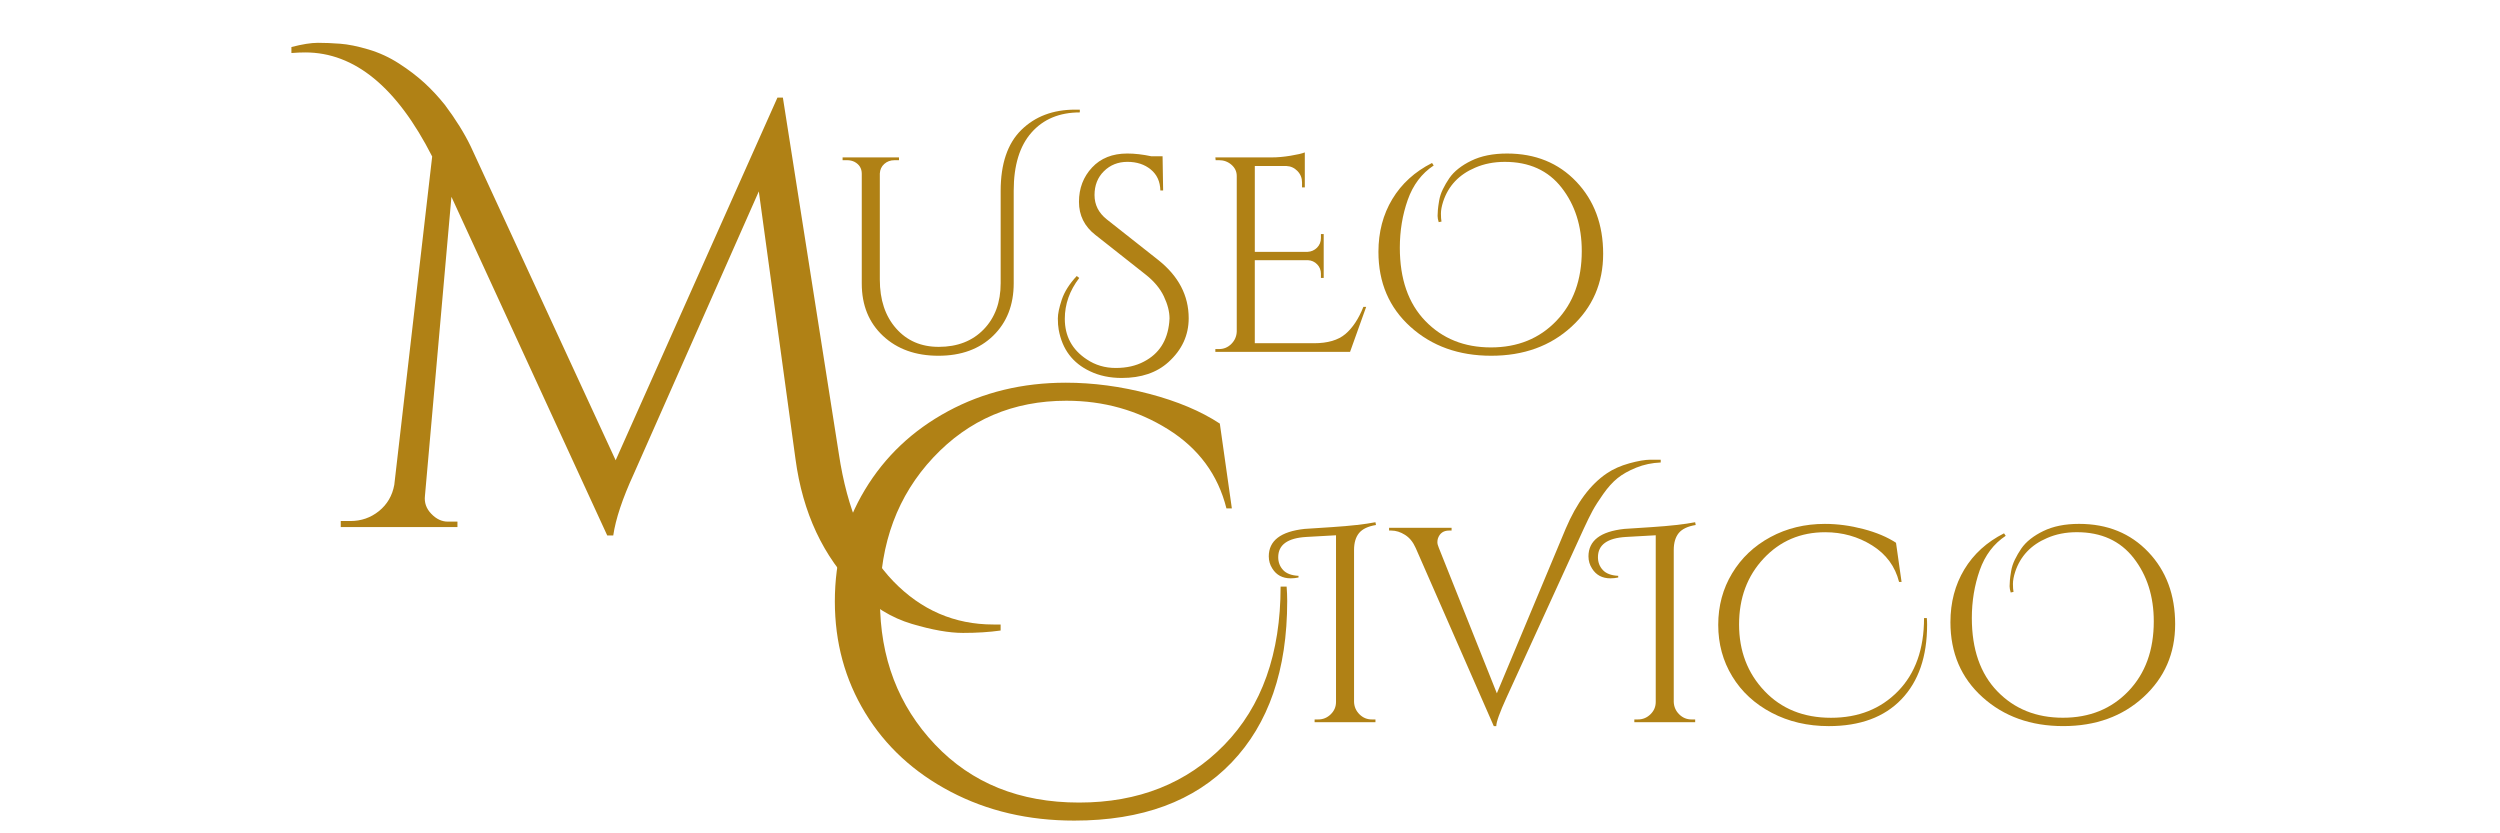 <?xml version="1.0" encoding="utf-8"?>
<!-- Generator: Adobe Illustrator 16.0.0, SVG Export Plug-In . SVG Version: 6.00 Build 0)  -->
<!DOCTYPE svg PUBLIC "-//W3C//DTD SVG 1.1//EN" "http://www.w3.org/Graphics/SVG/1.1/DTD/svg11.dtd">
<svg version="1.1" xmlns="http://www.w3.org/2000/svg" xmlns:xlink="http://www.w3.org/1999/xlink" x="0px" y="0px" width="180px"
	 height="60px" viewBox="0 0 180 60" enable-background="new 0 0 180 60" xml:space="preserve">
<g id="Layer_1" display="none">
	<g display="inline">
		<path fill="#B08115" d="M62.807,30.552c-0.934-0.939-1.402-2.177-1.402-3.713s0.468-2.774,1.402-3.713
			c0.935-0.939,2.172-1.409,3.714-1.409c1.258,0,2.372,0.32,3.339,0.958l0.282,1.988h-0.127c-0.208-0.809-0.625-1.432-1.254-1.868
			c-0.629-0.437-1.376-0.656-2.24-0.656c-1.231,0-2.215,0.428-2.953,1.283c-0.738,0.855-1.106,1.987-1.106,3.396
			s0.364,2.544,1.092,3.402c0.729,0.86,1.69,1.304,2.881,1.332c1.053,0,1.931-0.286,2.636-0.86c0.761-0.619,1.222-1.629,1.381-3.029
			h0.113l-0.169,2.212c-0.854,1.401-2.175,2.1-3.96,2.1C64.952,31.966,63.742,31.49,62.807,30.552z"/>
		<path fill="#B08115" d="M72.415,24.71c0.418-0.174,0.818-0.259,1.204-0.259c0.321,0,0.652,0.118,0.992,0.355
			c0.185,0.128,0.394,0.379,0.625,0.751c0.154,0.257,0.35,0.722,0.586,1.396l1.175,3.333c0.269,0.745,0.544,1.336,0.823,1.776
			c0.28,0.438,0.534,0.77,0.765,0.99c0.232,0.225,0.472,0.378,0.723,0.469c0.25,0.092,0.458,0.135,0.621,0.135
			c0.164,0,0.31-0.011,0.438-0.039l0.01,0.096c-0.308,0.104-0.61,0.153-0.905,0.153c-0.295,0-0.591-0.075-0.887-0.225
			c-0.295-0.152-0.571-0.36-0.828-0.631c-0.552-0.559-1.021-1.408-1.406-2.552l-0.375-1.099h-2.639l-0.663,1.715
			c-0.033,0.077-0.048,0.155-0.048,0.23c0,0.076,0.034,0.16,0.1,0.247c0.068,0.087,0.173,0.129,0.313,0.129h0.078v0.098h-1.935
			v-0.098h0.086c0.153,0,0.304-0.045,0.452-0.14c0.149-0.093,0.27-0.233,0.366-0.418l2.388-5.72
			c-0.346-0.494-0.777-0.741-1.29-0.741c-0.232,0-0.479,0.048-0.742,0.144L72.415,24.71z M73.445,29.072h2.436l-0.761-2.244
			c-0.147-0.431-0.282-0.767-0.404-1.012L73.445,29.072z"/>
		<path fill="#B08115" d="M87.06,33.415c-0.27,0.068-0.509,0.105-0.717,0.105c-0.209,0-0.394-0.013-0.554-0.038
			c-0.16-0.027-0.332-0.075-0.515-0.15c-0.183-0.073-0.355-0.159-0.516-0.255c-0.159-0.096-0.321-0.215-0.48-0.354
			c-0.296-0.237-0.564-0.496-0.805-0.771s-0.705-0.794-1.392-1.555c-0.687-0.762-1.142-1.268-1.367-1.518
			c-0.225-0.25-0.398-0.381-0.52-0.395v-0.097c0.373,0,0.622-0.009,0.746-0.023c0.125-0.017,0.258-0.046,0.4-0.087
			c0.141-0.041,0.26-0.098,0.356-0.169c0.379-0.244,0.568-0.648,0.568-1.213c0-0.468-0.105-0.845-0.313-1.127
			c-0.208-0.283-0.502-0.426-0.881-0.434h-1.193v5.739c0,0.162,0.06,0.302,0.179,0.424c0.118,0.121,0.264,0.183,0.438,0.183h0.115
			l0.009,0.098h-2.107v-0.098h0.125c0.16,0,0.301-0.059,0.423-0.172c0.122-0.118,0.186-0.259,0.193-0.426V25.74
			c-0.007-0.167-0.07-0.31-0.188-0.428c-0.119-0.119-0.262-0.179-0.428-0.179h-0.125v-0.096h2.599c0.565,0,1.019,0.16,1.362,0.478
			s0.515,0.739,0.515,1.261c0,0.523-0.157,0.974-0.471,1.348c-0.315,0.376-0.701,0.563-1.157,0.563H81.35
			c0.219,0.23,0.465,0.501,0.741,0.81c1.111,1.227,1.824,1.995,2.138,2.311c0.315,0.313,0.593,0.571,0.833,0.774
			c0.241,0.202,0.454,0.353,0.641,0.448c0.378,0.206,0.754,0.309,1.126,0.309c0.076,0,0.153-0.008,0.23-0.021V33.415z"/>
		<path fill="#B08115" d="M91.452,28.397c0,1.104-0.298,1.966-0.892,2.586c-0.594,0.618-1.434,0.929-2.519,0.929
			c-0.732,0-1.391-0.154-1.979-0.462c-0.588-0.31-1.043-0.728-1.367-1.261c-0.325-0.534-0.486-1.13-0.486-1.787
			c0-0.658,0.161-1.253,0.482-1.786c0.32-0.533,0.763-0.951,1.328-1.256c0.565-0.306,1.194-0.458,1.888-0.458
			c0.436,0,0.881,0.06,1.333,0.179c0.453,0.119,0.829,0.277,1.132,0.476l0.192,1.359h-0.087c-0.134-0.541-0.445-0.961-0.933-1.267
			c-0.489-0.305-1.031-0.457-1.628-0.457c-0.854,0-1.565,0.303-2.133,0.91c-0.567,0.606-0.852,1.37-0.852,2.286
			c0,0.918,0.293,1.688,0.881,2.307c0.587,0.618,1.355,0.928,2.306,0.928c0.95,0,1.726-0.307,2.326-0.922
			c0.6-0.617,0.9-1.461,0.9-2.533h0.096C91.448,28.244,91.452,28.32,91.452,28.397z"/>
		<path fill="#B08115" d="M92.385,31.681c0.167,0,0.311-0.06,0.429-0.178c0.119-0.118,0.181-0.261,0.188-0.429v-5.391
			c0-0.155-0.062-0.285-0.184-0.391s-0.266-0.16-0.433-0.16h-0.114l-0.012-0.096h1.955c0.2,0,0.416-0.018,0.65-0.057
			c0.235-0.038,0.399-0.077,0.496-0.115v1.213h-0.097v-0.173c0-0.155-0.053-0.286-0.159-0.395c-0.105-0.109-0.232-0.167-0.381-0.174
			h-1.097v2.976h1.83c0.127-0.007,0.237-0.053,0.327-0.144c0.089-0.091,0.135-0.202,0.135-0.337v-0.136h0.096v1.523h-0.096v-0.145
			c0-0.129-0.044-0.238-0.13-0.329c-0.087-0.089-0.195-0.136-0.323-0.144h-1.839v2.88h2.051c0.475,0,0.838-0.106,1.087-0.317
			c0.252-0.213,0.46-0.527,0.626-0.943h0.097l-0.558,1.56h-4.671v-0.098H92.385z"/>
		<path fill="#B08115" d="M106.559,33.415c-0.271,0.068-0.509,0.105-0.718,0.105s-0.394-0.013-0.554-0.038
			c-0.16-0.027-0.333-0.075-0.515-0.15c-0.184-0.073-0.355-0.159-0.516-0.255c-0.161-0.096-0.322-0.215-0.48-0.354
			c-0.297-0.237-0.564-0.496-0.805-0.771c-0.242-0.275-0.704-0.794-1.392-1.555c-0.688-0.762-1.142-1.268-1.367-1.518
			s-0.398-0.381-0.521-0.395v-0.097c0.374,0,0.622-0.009,0.747-0.023c0.124-0.017,0.258-0.046,0.399-0.087s0.26-0.098,0.356-0.169
			c0.379-0.244,0.567-0.648,0.567-1.213c0-0.468-0.104-0.845-0.313-1.127c-0.208-0.283-0.502-0.426-0.881-0.434h-1.194v5.739
			c0,0.162,0.06,0.302,0.178,0.424c0.119,0.121,0.265,0.183,0.439,0.183h0.115l0.009,0.098h-2.108v-0.098h0.126
			c0.159,0,0.301-0.059,0.423-0.172c0.122-0.118,0.186-0.259,0.193-0.426V25.74c-0.008-0.167-0.069-0.31-0.188-0.428
			c-0.119-0.119-0.262-0.179-0.428-0.179h-0.126v-0.096h2.601c0.563,0,1.018,0.16,1.361,0.478s0.516,0.739,0.516,1.261
			c0,0.523-0.157,0.974-0.472,1.348c-0.314,0.376-0.7,0.563-1.156,0.563h-0.009c0.218,0.23,0.465,0.501,0.741,0.81
			c1.111,1.227,1.823,1.995,2.137,2.311c0.314,0.313,0.593,0.571,0.833,0.774c0.241,0.202,0.455,0.353,0.641,0.448
			c0.379,0.206,0.754,0.309,1.126,0.309c0.078,0,0.154-0.008,0.232-0.021V33.415z"/>
		<path fill="#B08115" d="M104.411,31.681c0.167,0,0.31-0.06,0.429-0.178s0.181-0.261,0.188-0.429v-5.391
			c0-0.155-0.062-0.285-0.184-0.391s-0.266-0.16-0.433-0.16h-0.115l-0.011-0.096h1.955c0.2,0,0.416-0.018,0.65-0.057
			c0.234-0.038,0.4-0.077,0.497-0.115v1.213h-0.097v-0.173c0-0.155-0.054-0.286-0.16-0.395c-0.106-0.109-0.232-0.167-0.381-0.174
			h-1.097v2.976h1.83c0.127-0.007,0.236-0.053,0.325-0.144c0.091-0.091,0.136-0.202,0.136-0.337v-0.136h0.097v1.523h-0.097v-0.145
			c0-0.129-0.042-0.238-0.129-0.329c-0.087-0.089-0.195-0.136-0.323-0.144h-1.839v2.88h2.051c0.475,0,0.837-0.106,1.088-0.317
			c0.251-0.213,0.459-0.527,0.625-0.943h0.099l-0.56,1.56h-4.671v-0.098H104.411z"/>
		<path fill="#B08115" d="M117.541,25.634c-0.172,0.178-0.362,0.31-0.58,0.395c0.922,0.131,1.622,0.456,2.102,0.979
			c0.479,0.521,0.719,1.157,0.719,1.909c0,0.912-0.366,1.647-1.1,2.212c-0.732,0.563-1.694,0.846-2.89,0.846
			c-1.192,0-2.129-0.294-2.803-0.881c-0.677-0.588-1.016-1.416-1.016-2.486c0-0.056,0-0.113,0-0.169l0.154-0.029
			c0.189,1.4,0.772,2.306,1.749,2.72v-8.201c-0.02-0.254-0.115-0.462-0.29-0.626c-0.173-0.165-0.382-0.248-0.626-0.248h-0.169v-0.14
			h2.366c0.884,0,1.591,0.202,2.121,0.605c0.53,0.405,0.798,0.933,0.798,1.586C118.077,24.758,117.897,25.267,117.541,25.634z
			 M114.792,22.365v9.016c0.311,0.05,0.667,0.072,1.072,0.072c0.9,0,1.604-0.243,2.105-0.725c0.503-0.485,0.753-1.112,0.753-1.882
			c0-0.414-0.078-0.779-0.231-1.099c-0.154-0.32-0.351-0.568-0.586-0.747c-0.619-0.479-1.492-0.719-2.62-0.719h-0.014l-0.015-0.127
			h0.015c0.479,0,0.89-0.157,1.232-0.471s0.514-0.801,0.514-1.459c0-1.239-0.68-1.859-2.042-1.859H114.792z"/>
		<path fill="#B08115" d="M122.997,27.28c-0.025-0.083-0.038-0.155-0.038-0.217c0-0.061,0.003-0.129,0.01-0.207
			c0.006-0.078,0.021-0.184,0.043-0.318s0.064-0.268,0.13-0.399c0.063-0.131,0.137-0.258,0.221-0.38
			c0.084-0.122,0.193-0.233,0.322-0.337c0.133-0.102,0.278-0.193,0.439-0.271c0.34-0.167,0.755-0.25,1.242-0.25
			c0.981,0,1.783,0.327,2.402,0.978s0.93,1.484,0.93,2.498c0,1.016-0.367,1.858-1.098,2.528c-0.733,0.672-1.659,1.006-2.784,1.006
			c-1.123,0-2.057-0.334-2.797-1.001c-0.741-0.668-1.112-1.535-1.112-2.601c0-0.686,0.16-1.296,0.481-1.83
			c0.322-0.532,0.78-0.95,1.377-1.251l0.059,0.086c-0.418,0.276-0.719,0.675-0.901,1.194c-0.184,0.52-0.273,1.072-0.273,1.657
			c0,1.084,0.295,1.932,0.885,2.542c0.591,0.608,1.35,0.913,2.272,0.913c0.925,0,1.682-0.307,2.268-0.918
			c0.589-0.614,0.882-1.421,0.882-2.423c0-0.865-0.234-1.597-0.698-2.194c-0.466-0.598-1.121-0.896-1.97-0.896
			c-0.378,0-0.722,0.067-1.03,0.201c-0.557,0.238-0.928,0.629-1.107,1.174c-0.051,0.162-0.077,0.299-0.077,0.414
			c0,0.116,0.009,0.21,0.02,0.28L122.997,27.28z"/>
		<path fill="#B08115" d="M138.114,33.415c-0.271,0.068-0.509,0.105-0.717,0.105c-0.21,0-0.394-0.013-0.556-0.038
			c-0.159-0.027-0.331-0.075-0.515-0.15c-0.183-0.073-0.354-0.159-0.514-0.255c-0.162-0.096-0.322-0.215-0.481-0.354
			c-0.296-0.237-0.565-0.496-0.806-0.771s-0.704-0.794-1.392-1.555c-0.687-0.762-1.141-1.268-1.367-1.518
			c-0.224-0.25-0.397-0.381-0.517-0.395v-0.097c0.371,0,0.618-0.009,0.743-0.023c0.127-0.017,0.26-0.046,0.399-0.087
			c0.143-0.041,0.261-0.098,0.357-0.169c0.379-0.244,0.567-0.648,0.567-1.213c0-0.468-0.104-0.845-0.312-1.127
			c-0.21-0.283-0.503-0.426-0.881-0.434h-1.194v5.739c0,0.162,0.06,0.302,0.178,0.424c0.118,0.121,0.264,0.183,0.438,0.183h0.115
			l0.009,0.098h-2.107v-0.098h0.125c0.16,0,0.302-0.059,0.423-0.172c0.122-0.118,0.186-0.259,0.194-0.426V25.74
			c-0.009-0.167-0.069-0.31-0.189-0.428c-0.118-0.119-0.261-0.179-0.428-0.179h-0.125v-0.096h2.6c0.563,0,1.018,0.16,1.361,0.478
			s0.517,0.739,0.517,1.261c0,0.523-0.158,0.974-0.474,1.348c-0.313,0.376-0.699,0.563-1.155,0.563h-0.009
			c0.219,0.23,0.465,0.501,0.74,0.81c1.112,1.227,1.824,1.995,2.139,2.311c0.314,0.313,0.593,0.571,0.832,0.774
			c0.242,0.202,0.455,0.353,0.643,0.448c0.377,0.206,0.751,0.309,1.126,0.309c0.077,0,0.153-0.008,0.23-0.021V33.415z"/>
		<path fill="#B08115" d="M139.077,27.579c-0.114,0.123-0.247,0.211-0.395,0.269c0.629,0.09,1.106,0.314,1.435,0.669
			c0.327,0.356,0.49,0.791,0.49,1.305c0,0.624-0.25,1.127-0.752,1.513c-0.5,0.385-1.158,0.577-1.972,0.577
			c-0.815,0-1.454-0.2-1.917-0.601c-0.462-0.402-0.692-0.969-0.692-1.7c0-0.038,0-0.077,0-0.115l0.104-0.02
			c0.129,0.956,0.526,1.575,1.194,1.858v-5.604c-0.013-0.174-0.078-0.317-0.197-0.429c-0.117-0.112-0.262-0.169-0.429-0.169h-0.116
			v-0.096h1.619c0.602,0,1.085,0.139,1.447,0.415c0.364,0.277,0.547,0.637,0.547,1.083C139.444,26.981,139.32,27.329,139.077,27.579
			z M137.199,25.344v6.165c0.213,0.031,0.456,0.047,0.732,0.047c0.616,0,1.096-0.166,1.438-0.496
			c0.344-0.331,0.516-0.759,0.516-1.285c0-0.283-0.053-0.532-0.159-0.751c-0.107-0.218-0.239-0.389-0.4-0.51
			c-0.423-0.328-1.021-0.492-1.789-0.492h-0.011l-0.009-0.085h0.009c0.327,0,0.608-0.108,0.843-0.324
			c0.234-0.214,0.352-0.547,0.352-0.996c0-0.848-0.465-1.272-1.396-1.272H137.199z"/>
		<path fill="#B08115" d="M143.65,27.28c-0.026-0.083-0.038-0.155-0.038-0.217c0-0.061,0.003-0.129,0.009-0.207
			c0.007-0.078,0.021-0.184,0.044-0.318c0.022-0.134,0.065-0.268,0.131-0.399c0.064-0.131,0.138-0.258,0.222-0.38
			c0.082-0.122,0.189-0.233,0.321-0.337c0.131-0.102,0.278-0.193,0.438-0.271c0.339-0.167,0.753-0.25,1.243-0.25
			c0.98,0,1.78,0.327,2.401,0.978c0.619,0.651,0.929,1.484,0.929,2.498c0,1.016-0.365,1.858-1.099,2.528
			c-0.73,0.672-1.659,1.006-2.782,1.006c-1.124,0-2.057-0.334-2.797-1.001c-0.741-0.668-1.112-1.535-1.112-2.601
			c0-0.686,0.16-1.296,0.481-1.83c0.321-0.532,0.779-0.95,1.378-1.251l0.058,0.086c-0.418,0.276-0.717,0.675-0.9,1.194
			c-0.185,0.52-0.275,1.072-0.275,1.657c0,1.084,0.296,1.932,0.887,2.542c0.59,0.608,1.348,0.913,2.272,0.913
			c0.924,0,1.681-0.307,2.268-0.918c0.588-0.614,0.882-1.421,0.882-2.423c0-0.865-0.233-1.597-0.699-2.194
			c-0.465-0.598-1.122-0.896-1.97-0.896c-0.379,0-0.722,0.067-1.03,0.201c-0.558,0.238-0.926,0.629-1.107,1.174
			c-0.051,0.162-0.076,0.299-0.076,0.414c0,0.116,0.006,0.21,0.021,0.28L143.65,27.28z"/>
		<path fill="#B08115" d="M159.798,33.241c-0.513,0.16-0.974,0.188-1.388,0.085c-0.429-0.114-0.801-0.293-1.116-0.537
			c-0.301-0.245-0.609-0.538-0.924-0.877l-5.075-5.623v4.813c0.007,0.227,0.107,0.395,0.299,0.501
			c0.09,0.051,0.186,0.077,0.29,0.077h0.182v0.098h-1.982v-0.098h0.183c0.16,0,0.299-0.056,0.414-0.169
			c0.114-0.111,0.172-0.25,0.172-0.418v-5.286c-0.031-0.045-0.094-0.13-0.191-0.255c-0.096-0.125-0.176-0.227-0.241-0.304
			c-0.064-0.076-0.149-0.178-0.26-0.302c-0.108-0.126-0.211-0.228-0.302-0.304c-0.095-0.077-0.202-0.168-0.324-0.27
			c-0.191-0.148-0.397-0.253-0.615-0.318c-0.22-0.064-0.403-0.096-0.556-0.096c-0.148,0-0.313,0.026-0.484,0.077l-0.04-0.096
			c0.309-0.129,0.605-0.193,0.893-0.193c0.284,0,0.529,0.033,0.736,0.101c0.205,0.066,0.427,0.188,0.663,0.361
			c0.237,0.173,0.432,0.334,0.583,0.481c0.15,0.148,0.331,0.34,0.544,0.578l4.853,5.391V25.72c-0.006-0.166-0.066-0.306-0.183-0.418
			c-0.114-0.112-0.252-0.169-0.414-0.169h-0.184v-0.096h1.984v0.096h-0.173c-0.16,0-0.299,0.057-0.414,0.169
			c-0.116,0.112-0.177,0.249-0.183,0.41v5.44c0.063,0.07,0.155,0.178,0.274,0.317c0.117,0.142,0.201,0.24,0.25,0.3
			c0.049,0.056,0.119,0.141,0.217,0.25c0.096,0.108,0.178,0.193,0.246,0.255c0.066,0.061,0.149,0.137,0.249,0.231
			c0.1,0.093,0.194,0.166,0.279,0.221c0.087,0.055,0.185,0.118,0.293,0.187c0.153,0.092,0.329,0.159,0.525,0.203
			c0.195,0.045,0.357,0.068,0.482,0.068s0.259-0.014,0.399-0.039L159.798,33.241z"/>
		<path fill="#B08115" d="M160.838,31.681h0.125v0.098h-2.109v-0.098h0.127c0.166,0,0.311-0.06,0.432-0.178
			c0.122-0.118,0.184-0.261,0.184-0.429v-5.777l-1.029,0.058c-0.649,0.038-0.975,0.273-0.975,0.702c0,0.174,0.057,0.322,0.169,0.444
			c0.112,0.121,0.29,0.189,0.534,0.203v0.057c-0.091,0.019-0.179,0.028-0.27,0.028c-0.282,0-0.493-0.111-0.636-0.336
			c-0.083-0.128-0.124-0.27-0.124-0.424c0-0.546,0.414-0.864,1.24-0.953c0.008,0,0.327-0.021,0.959-0.063
			c0.634-0.042,1.131-0.097,1.498-0.168l0.019,0.096c-0.276,0.044-0.47,0.138-0.587,0.279c-0.116,0.141-0.173,0.336-0.173,0.587
			v5.267c0.005,0.168,0.069,0.311,0.188,0.429C160.528,31.621,160.67,31.681,160.838,31.681z"/>
		<path fill="#B08115" d="M169.003,28.397c0,1.104-0.298,1.966-0.89,2.586c-0.595,0.618-1.436,0.929-2.519,0.929
			c-0.733,0-1.392-0.154-1.979-0.462c-0.586-0.31-1.043-0.728-1.368-1.261c-0.322-0.534-0.486-1.13-0.486-1.787
			c0-0.658,0.162-1.253,0.481-1.786c0.321-0.533,0.765-0.951,1.33-1.256c0.564-0.306,1.193-0.458,1.889-0.458
			c0.435,0,0.878,0.06,1.333,0.179c0.452,0.119,0.828,0.277,1.131,0.476l0.193,1.359h-0.089c-0.134-0.541-0.446-0.961-0.932-1.267
			c-0.488-0.305-1.03-0.457-1.63-0.457c-0.853,0-1.563,0.303-2.132,0.91c-0.568,0.606-0.852,1.37-0.852,2.286
			c0,0.918,0.294,1.688,0.881,2.307c0.586,0.618,1.356,0.928,2.307,0.928c0.948,0,1.725-0.307,2.326-0.922
			c0.599-0.617,0.899-1.461,0.899-2.533h0.096C169,28.244,169.003,28.32,169.003,28.397z"/>
		<path fill="#B08115" d="M171.9,27.28c-0.025-0.083-0.038-0.155-0.038-0.217c0-0.061,0.003-0.129,0.01-0.207
			c0.008-0.078,0.022-0.184,0.044-0.318s0.065-0.268,0.13-0.399s0.139-0.258,0.221-0.38c0.084-0.122,0.19-0.233,0.324-0.337
			c0.131-0.102,0.275-0.193,0.437-0.271c0.339-0.167,0.755-0.25,1.243-0.25c0.98,0,1.782,0.327,2.401,0.978
			c0.62,0.651,0.93,1.484,0.93,2.498c0,1.016-0.366,1.858-1.099,2.528c-0.732,0.672-1.66,1.006-2.782,1.006
			s-2.055-0.334-2.796-1.001c-0.742-0.668-1.113-1.535-1.113-2.601c0-0.686,0.161-1.296,0.483-1.83
			c0.319-0.532,0.778-0.95,1.374-1.251l0.059,0.086c-0.418,0.276-0.717,0.675-0.901,1.194c-0.181,0.52-0.272,1.072-0.272,1.657
			c0,1.084,0.295,1.932,0.884,2.542c0.591,0.608,1.35,0.913,2.272,0.913c0.925,0,1.683-0.307,2.269-0.918
			c0.588-0.614,0.881-1.421,0.881-2.423c0-0.865-0.232-1.597-0.698-2.194c-0.466-0.598-1.121-0.896-1.968-0.896
			c-0.38,0-0.724,0.067-1.031,0.201c-0.56,0.238-0.928,0.629-1.107,1.174c-0.052,0.162-0.078,0.299-0.078,0.414
			c0,0.116,0.009,0.21,0.021,0.28L171.9,27.28z"/>
		<path fill="#B08115" d="M104.942,39.614c0.022,0,0.046,0,0.069,0v0.059c-0.107,0.015-0.229,0.021-0.36,0.021
			c-0.133,0-0.296-0.026-0.488-0.085c-0.194-0.06-0.37-0.164-0.528-0.323c-0.321-0.321-0.517-0.739-0.585-1.253l-0.352-2.562
			l-1.196,2.704c-0.108,0.235-0.173,0.429-0.197,0.588h-0.057l-1.49-3.239l-0.253,2.859c-0.008,0.066,0.012,0.122,0.06,0.171
			c0.048,0.05,0.102,0.076,0.158,0.076h0.093v0.052h-1.117v-0.058h0.093c0.104,0,0.194-0.031,0.273-0.096
			c0.079-0.063,0.127-0.146,0.146-0.249l0.363-3.142c-0.338-0.664-0.742-0.997-1.216-0.997c-0.041,0-0.086,0.003-0.131,0.008v-0.058
			c0.104-0.026,0.188-0.041,0.253-0.041s0.136,0.004,0.214,0.01c0.076,0.005,0.167,0.023,0.27,0.053
			c0.104,0.031,0.201,0.077,0.293,0.135c0.093,0.061,0.173,0.123,0.242,0.186c0.069,0.064,0.133,0.134,0.195,0.211
			c0.104,0.138,0.187,0.269,0.247,0.397l1.388,3.003l1.547-3.471h0.052l0.535,3.407c0.081,0.536,0.255,0.943,0.521,1.219
			C104.252,39.476,104.569,39.614,104.942,39.614z"/>
		<path fill="#B08115" d="M104.815,35.152c0.41-0.386,0.943-0.579,1.597-0.579s1.187,0.193,1.597,0.579
			c0.41,0.385,0.614,0.892,0.614,1.516c0,0.625-0.204,1.131-0.614,1.518c-0.41,0.385-0.943,0.577-1.597,0.577
			s-1.187-0.192-1.597-0.577c-0.411-0.387-0.615-0.893-0.615-1.518C104.2,36.044,104.404,35.537,104.815,35.152z M105.129,38.06
			c0.324,0.354,0.75,0.529,1.28,0.529c0.528,0,0.956-0.176,1.279-0.529c0.325-0.352,0.486-0.817,0.486-1.392
			s-0.161-1.04-0.486-1.391c-0.323-0.355-0.751-0.531-1.279-0.531c-0.53,0-0.956,0.176-1.28,0.531
			c-0.324,0.351-0.486,0.816-0.486,1.391S104.805,37.708,105.129,38.06z"/>
		<path fill="#B08115" d="M113.326,34.712c-0.098,0-0.179,0.034-0.248,0.101c-0.068,0.067-0.105,0.148-0.108,0.244v2.97
			c0,0.223,0.013,0.433,0.04,0.633l0.012,0.104h-0.052l-3.138-3.348v2.864c0,0.096,0.035,0.177,0.104,0.245
			c0.069,0.066,0.152,0.1,0.249,0.1h0.108v0.058h-1.184v-0.058h0.106c0.098,0,0.18-0.033,0.248-0.1
			c0.069-0.068,0.104-0.15,0.104-0.252v-2.985c0-0.233-0.012-0.443-0.04-0.629l-0.011-0.09h0.057l3.136,3.349v-2.854
			c-0.003-0.1-0.04-0.183-0.109-0.25c-0.068-0.066-0.15-0.101-0.247-0.101h-0.109v-0.059h1.186v0.059H113.326z"/>
		<path fill="#B08115" d="M117.077,35.166c0-0.092-0.032-0.172-0.099-0.239c-0.064-0.067-0.142-0.103-0.229-0.105h-1.095v3.448
			c0.007,0.096,0.042,0.183,0.114,0.251c0.07,0.068,0.154,0.104,0.256,0.104h0.073v0.058h-1.259v-0.058h0.075
			c0.099,0,0.186-0.035,0.256-0.104s0.109-0.152,0.112-0.248v-3.451h-1.093c-0.093,0.003-0.171,0.038-0.234,0.105
			c-0.063,0.067-0.096,0.147-0.096,0.239v0.097l-0.056,0.007v-0.725c0.056,0.023,0.156,0.045,0.299,0.068
			c0.141,0.024,0.272,0.034,0.39,0.034h1.944c0.188,0,0.347-0.014,0.472-0.043c0.122-0.027,0.199-0.049,0.225-0.06v0.725
			l-0.056-0.007V35.166z"/>
		<path fill="#B08115" d="M117.662,38.624c0.102,0,0.186-0.035,0.258-0.107c0.07-0.069,0.109-0.154,0.112-0.255v-3.221
			c0-0.093-0.037-0.17-0.109-0.234c-0.073-0.063-0.159-0.095-0.261-0.095h-0.068l-0.005-0.059h1.687c0.119,0,0.248-0.01,0.387-0.035
			c0.142-0.021,0.24-0.045,0.296-0.069v0.729h-0.056v-0.104c0-0.093-0.032-0.171-0.096-0.236c-0.063-0.065-0.14-0.099-0.227-0.104
			h-1.176v1.779h0.974c0.077-0.006,0.142-0.034,0.196-0.089c0.053-0.053,0.081-0.12,0.081-0.201v-0.08h0.057v0.909h-0.057v-0.087
			c0-0.076-0.026-0.142-0.077-0.197c-0.053-0.052-0.117-0.081-0.195-0.084h-0.979v1.72h0.825c0.282,0,0.5-0.063,0.649-0.19
			c0.148-0.126,0.275-0.313,0.374-0.563h0.058l-0.335,0.933h-2.387v-0.058H117.662z"/>
		<path fill="#B08115" d="M123.221,34.717v0.484h-0.056v-0.087c0-0.075-0.028-0.143-0.081-0.198
			c-0.054-0.057-0.121-0.083-0.202-0.083h-1.212v1.779h0.971c0.076-0.006,0.143-0.034,0.194-0.089
			c0.056-0.053,0.082-0.117,0.082-0.193v-0.088h0.058v0.909h-0.058v-0.087c0-0.076-0.026-0.142-0.078-0.197
			c-0.051-0.052-0.116-0.081-0.192-0.084h-0.977v1.479c0,0.101,0.034,0.186,0.106,0.255c0.073,0.072,0.16,0.107,0.259,0.107h0.077
			v0.058h-1.262v-0.058h0.075c0.101,0,0.185-0.035,0.257-0.107c0.07-0.069,0.107-0.154,0.111-0.255v-3.221
			c0-0.093-0.036-0.17-0.111-0.234c-0.075-0.063-0.161-0.095-0.257-0.095h-0.067l-0.008-0.059h1.687c0.119,0,0.249-0.01,0.388-0.035
			c0.142-0.021,0.24-0.045,0.296-0.069V34.717z"/>
		<path fill="#B08115" d="M127.849,34.712h-0.093c-0.08,0-0.15,0.026-0.21,0.077c-0.062,0.052-0.091,0.117-0.097,0.194v2.276
			c0,0.45-0.14,0.813-0.426,1.088c-0.282,0.276-0.66,0.415-1.132,0.415s-0.854-0.139-1.147-0.411
			c-0.294-0.275-0.439-0.638-0.439-1.085v-2.269c0-0.114-0.05-0.197-0.15-0.252c-0.047-0.023-0.099-0.034-0.156-0.034h-0.093v-0.059
			h1.17v0.059h-0.095c-0.084,0-0.153,0.026-0.212,0.077c-0.058,0.052-0.087,0.119-0.091,0.198v2.199
			c0,0.417,0.111,0.755,0.335,1.011c0.226,0.259,0.525,0.388,0.901,0.388s0.681-0.124,0.915-0.367s0.353-0.562,0.353-0.958v-2.272
			c-0.005-0.079-0.036-0.146-0.095-0.198c-0.056-0.051-0.128-0.077-0.212-0.077h-0.093v-0.059h1.066V34.712z"/>
		<path fill="#B08115" d="M128.486,38.447c-0.011-0.056-0.018-0.159-0.018-0.313c0-0.151,0.029-0.316,0.087-0.49h0.051
			c-0.003,0.043-0.006,0.086-0.006,0.129c0,0.233,0.071,0.43,0.214,0.584c0.143,0.155,0.33,0.231,0.564,0.231
			c0.241,0,0.438-0.072,0.595-0.217c0.156-0.147,0.233-0.33,0.233-0.551s-0.075-0.398-0.226-0.537l-1.104-1.022
			c-0.208-0.194-0.31-0.426-0.31-0.699c0-0.271,0.091-0.504,0.272-0.7c0.183-0.191,0.428-0.289,0.739-0.289
			c0.146,0,0.311,0.021,0.496,0.058h0.223v0.707h-0.052c0-0.181-0.062-0.322-0.186-0.43c-0.125-0.107-0.286-0.162-0.481-0.162
			c-0.196,0-0.359,0.063-0.49,0.194c-0.133,0.133-0.2,0.293-0.2,0.49s0.076,0.365,0.23,0.506l1.135,1.048
			c0.191,0.176,0.285,0.418,0.285,0.726c0,0.305-0.097,0.56-0.293,0.755c-0.196,0.199-0.455,0.298-0.782,0.298
			c-0.168,0-0.349-0.026-0.537-0.077C128.736,38.633,128.589,38.554,128.486,38.447z"/>
		<path fill="#B08115" d="M131.791,38.181c-0.381-0.382-0.571-0.888-0.571-1.516c0-0.626,0.19-1.132,0.571-1.516
			c0.382-0.383,0.889-0.576,1.519-0.576c0.513,0,0.967,0.132,1.362,0.391l0.114,0.812h-0.051c-0.085-0.328-0.256-0.584-0.513-0.76
			c-0.258-0.18-0.563-0.27-0.913-0.27c-0.505,0-0.905,0.174-1.206,0.523c-0.304,0.351-0.452,0.812-0.452,1.386
			c0,0.575,0.148,1.04,0.445,1.39c0.297,0.351,0.689,0.533,1.178,0.544c0.429,0,0.787-0.118,1.075-0.351
			c0.311-0.252,0.498-0.664,0.563-1.235h0.049l-0.07,0.901c-0.35,0.573-0.889,0.858-1.616,0.858
			C132.668,38.757,132.173,38.565,131.791,38.181z"/>
		<path fill="#B08115" d="M136.094,35.152c0.409-0.386,0.942-0.579,1.597-0.579c0.652,0,1.186,0.193,1.597,0.579
			c0.409,0.385,0.614,0.892,0.614,1.516c0,0.625-0.205,1.131-0.614,1.518c-0.411,0.385-0.944,0.577-1.597,0.577
			c-0.654,0-1.188-0.192-1.597-0.577c-0.411-0.387-0.616-0.893-0.616-1.518C135.478,36.044,135.683,35.537,136.094,35.152z
			 M136.407,38.06c0.324,0.354,0.75,0.529,1.28,0.529c0.527,0,0.954-0.176,1.278-0.529c0.324-0.352,0.487-0.817,0.487-1.392
			s-0.163-1.04-0.487-1.391c-0.324-0.355-0.751-0.531-1.278-0.531c-0.53,0-0.956,0.176-1.28,0.531
			c-0.325,0.351-0.487,0.816-0.487,1.391S136.082,37.708,136.407,38.06z"/>
	</g>
	<g display="inline">
		<path fill="#B08115" d="M48.375,22.477c0,6.651-1.79,11.845-5.366,15.577c-3.579,3.733-8.636,5.598-15.172,5.598
			c-4.409,0-8.383-0.929-11.922-2.785c-3.539-1.855-6.286-4.39-8.238-7.599c-1.954-3.211-2.93-6.798-2.93-10.763
			c0-3.963,0.967-7.551,2.901-10.762c1.934-3.21,4.603-5.733,8.006-7.571c3.403-1.836,7.194-2.755,11.371-2.755
			c2.63,0,5.309,0.357,8.036,1.073c2.727,0.716,4.999,1.674,6.817,2.872l1.16,8.181h-0.522c-0.813-3.249-2.689-5.792-5.628-7.629
			c-2.939-1.837-6.208-2.756-9.804-2.756c-5.145,0-9.428,1.828-12.852,5.482s-5.134,8.249-5.134,13.779s1.769,10.163,5.308,13.895
			c3.54,3.733,8.171,5.6,13.895,5.6c5.725,0,10.395-1.856,14.012-5.569c3.616-3.715,5.424-8.8,5.424-15.259h0.581
			C48.354,21.547,48.375,22.012,48.375,22.477z"/>
	</g>
	<g display="inline">
		<path fill="#B08115" d="M54.404,33.387c-0.626,0.696-1.339,1.208-2.139,1.538c3.408,0.515,5.999,1.786,7.772,3.819
			c1.772,2.033,2.659,4.516,2.659,7.446c0,3.554-1.357,6.429-4.069,8.627c-2.712,2.196-6.276,3.296-10.691,3.296
			c-4.417,0-7.876-1.145-10.38-3.434c-2.503-2.29-3.755-5.521-3.755-9.699c0-0.219,0-0.438,0-0.66l0.575-0.109
			c0.694,5.459,2.85,8.993,6.467,10.606V22.836c-0.07-0.988-0.426-1.803-1.069-2.444c-0.644-0.642-1.417-0.962-2.322-0.962h-0.625
			v-0.549h8.763c3.269,0,5.885,0.788,7.85,2.362c1.964,1.575,2.946,3.637,2.946,6.181C56.385,29.973,55.724,31.959,54.404,33.387z
			 M44.232,20.639v35.167c1.148,0.184,2.469,0.274,3.965,0.274c3.338,0,5.937-0.942,7.797-2.83c1.86-1.885,2.791-4.331,2.791-7.335
			c0-1.611-0.287-3.039-0.86-4.286c-0.574-1.244-1.296-2.216-2.165-2.912c-2.294-1.869-5.529-2.802-9.701-2.802h-0.052l-0.052-0.495
			h0.052c1.773,0,3.294-0.612,4.563-1.842c1.269-1.227,1.904-3.122,1.904-5.686c0-4.835-2.521-7.253-7.563-7.253H44.232z"/>
	</g>
</g>
<g id="Layer_2">
	<g>
		<path fill="#B08115" d="M71.525,44.964c0.173,0,0.347,0,0.52,0v0.433c-0.809,0.115-1.71,0.173-2.707,0.173
			s-2.224-0.216-3.682-0.649c-1.458-0.433-2.779-1.241-3.963-2.425c-2.425-2.426-3.897-5.572-4.417-9.441L54.635,13.78
			l-9.009,20.355c-0.809,1.762-1.299,3.234-1.472,4.418h-0.433L32.503,14.17l-1.906,21.525c-0.058,0.491,0.093,0.924,0.455,1.299
			c0.36,0.376,0.758,0.563,1.191,0.563h0.693v0.39h-8.402v-0.433h0.693c0.779,0,1.465-0.238,2.057-0.715
			c0.591-0.477,0.959-1.104,1.104-1.884l2.729-23.647c-2.541-4.995-5.587-7.493-9.139-7.493c-0.317,0-0.649,0.015-0.996,0.043V3.386
			c0.78-0.202,1.415-0.303,1.906-0.303c0.491,0,1.024,0.021,1.603,0.065c0.577,0.043,1.256,0.181,2.036,0.412
			c0.779,0.231,1.516,0.57,2.208,1.018c0.693,0.448,1.299,0.91,1.819,1.386c0.52,0.477,1.01,1.004,1.472,1.581
			c0.78,1.04,1.4,2.036,1.862,2.988L44.327,33.14l11.65-26.115h0.39l4.028,25.639c0.606,4.043,1.912,7.104,3.919,9.182
			C66.321,43.924,68.725,44.964,71.525,44.964z"/>
	</g>
	<g>
		<path fill="#B08115" d="M92.679,43.274c0,4.967-1.336,8.843-4.006,11.629c-2.671,2.787-6.446,4.18-11.326,4.18
			c-3.292,0-6.258-0.693-8.9-2.079c-2.642-1.386-4.692-3.276-6.15-5.674c-1.458-2.396-2.188-5.073-2.188-8.033
			s0.722-5.637,2.166-8.034c1.443-2.396,3.436-4.28,5.977-5.652c2.54-1.371,5.37-2.057,8.489-2.057c1.963,0,3.962,0.267,5.998,0.801
			c2.036,0.535,3.731,1.25,5.089,2.144l0.866,6.107h-0.39c-0.606-2.426-2.007-4.324-4.201-5.695
			c-2.194-1.371-4.634-2.058-7.319-2.058c-3.84,0-7.038,1.364-9.593,4.093c-2.556,2.729-3.833,6.158-3.833,10.286
			c0,4.13,1.321,7.587,3.963,10.373c2.642,2.786,6.099,4.179,10.373,4.179c4.272,0,7.759-1.386,10.459-4.157s4.05-6.568,4.05-11.391
			h0.434C92.664,42.582,92.679,42.929,92.679,43.274z"/>
	</g>
	<g>
		<path fill="#B08115" d="M77.407,7.894c0.106,0,0.22,0,0.34,0v0.2c-1.467,0-2.627,0.484-3.48,1.45
			c-0.854,0.967-1.28,2.363-1.28,4.19v6.66c0,1.56-0.493,2.82-1.48,3.78s-2.3,1.44-3.94,1.44s-2.97-0.477-3.99-1.43
			s-1.53-2.21-1.53-3.77v-7.9c0-0.387-0.173-0.673-0.52-0.86c-0.16-0.08-0.34-0.12-0.54-0.12h-0.32v-0.2h4.06v0.2h-0.32
			c-0.293,0-0.54,0.09-0.74,0.27c-0.2,0.18-0.307,0.41-0.32,0.69v7.64c0,1.454,0.39,2.624,1.17,3.51
			c0.78,0.887,1.803,1.33,3.07,1.33c1.347,0,2.427-0.42,3.24-1.26c0.813-0.84,1.22-1.946,1.22-3.32v-6.64
			c0-1.96,0.497-3.426,1.49-4.4C74.53,8.38,75.82,7.894,77.407,7.894z"/>
		<path fill="#B08115" d="M77.706,20.014c-0.693,0.907-1.04,1.887-1.04,2.94c0,1.253,0.527,2.227,1.58,2.92
			c0.613,0.413,1.31,0.62,2.09,0.62c0.78,0,1.457-0.154,2.03-0.46c1.08-0.56,1.687-1.5,1.82-2.82c0.013-0.093,0.02-0.187,0.02-0.28
			c0-0.493-0.137-1.027-0.41-1.6c-0.273-0.573-0.717-1.1-1.33-1.58l-3.6-2.84c-0.787-0.613-1.18-1.407-1.18-2.38
			s0.313-1.797,0.94-2.47c0.627-0.673,1.473-1.01,2.54-1.01c0.533,0,1.113,0.067,1.74,0.2h0.8l0.04,2.46h-0.2
			c-0.014-0.64-0.244-1.143-0.69-1.51s-1.007-0.55-1.68-0.55c-0.673,0-1.237,0.224-1.69,0.67c-0.454,0.447-0.68,1.02-0.68,1.72
			s0.293,1.284,0.88,1.75l3.7,2.92c1.466,1.16,2.2,2.56,2.2,4.2c0,1.227-0.487,2.28-1.46,3.16c-0.84,0.76-1.96,1.14-3.36,1.14
			c-0.854,0-1.613-0.16-2.28-0.48c-1.253-0.587-2.007-1.586-2.26-3c-0.04-0.213-0.06-0.483-0.06-0.81c0-0.326,0.093-0.773,0.28-1.34
			c0.187-0.566,0.546-1.137,1.08-1.71L77.706,20.014z"/>
		<path fill="#B08115" d="M87.766,25.133c0.347,0,0.643-0.123,0.89-0.37c0.247-0.247,0.376-0.543,0.39-0.89v-11.2
			c0-0.32-0.127-0.59-0.38-0.81c-0.253-0.22-0.553-0.33-0.9-0.33h-0.24l-0.02-0.2h4.06c0.413,0,0.863-0.04,1.35-0.12
			s0.83-0.16,1.03-0.24v2.52h-0.2v-0.36c0-0.32-0.109-0.593-0.33-0.82c-0.22-0.227-0.483-0.347-0.79-0.36h-2.28v6.18h3.8
			c0.266-0.013,0.492-0.113,0.68-0.3c0.187-0.187,0.28-0.42,0.28-0.7v-0.28h0.2v3.16h-0.2v-0.3c0-0.267-0.09-0.493-0.271-0.68
			c-0.18-0.187-0.403-0.287-0.67-0.3h-3.82v5.98h4.259c0.987,0,1.74-0.22,2.261-0.66c0.52-0.44,0.953-1.093,1.3-1.96h0.2l-1.16,3.24
			h-9.7v-0.2H87.766z"/>
		<path fill="#B08115" d="M103.586,15.994c-0.054-0.173-0.08-0.323-0.08-0.45c0-0.126,0.007-0.27,0.021-0.43
			c0.013-0.16,0.043-0.38,0.09-0.66c0.046-0.28,0.137-0.557,0.27-0.83c0.133-0.273,0.287-0.537,0.46-0.79
			c0.173-0.253,0.396-0.486,0.67-0.7c0.273-0.213,0.577-0.4,0.91-0.56c0.707-0.347,1.566-0.52,2.58-0.52
			c2.04,0,3.703,0.677,4.99,2.03c1.286,1.354,1.93,3.083,1.93,5.19c0,2.107-0.76,3.857-2.28,5.25c-1.52,1.394-3.446,2.09-5.779,2.09
			c-2.334,0-4.271-0.693-5.811-2.08s-2.31-3.187-2.31-5.4c0-1.426,0.333-2.693,1-3.8c0.666-1.106,1.62-1.973,2.859-2.6l0.12,0.18
			c-0.866,0.573-1.489,1.4-1.87,2.48c-0.38,1.08-0.569,2.227-0.569,3.44c0,2.253,0.613,4.014,1.84,5.28
			c1.227,1.267,2.8,1.9,4.72,1.9s3.49-0.637,4.71-1.91c1.221-1.273,1.83-2.95,1.83-5.03c0-1.8-0.483-3.32-1.45-4.56
			c-0.967-1.24-2.33-1.86-4.09-1.86c-0.787,0-1.5,0.14-2.14,0.42c-1.16,0.493-1.927,1.307-2.3,2.44
			c-0.107,0.333-0.16,0.62-0.16,0.86c0,0.24,0.013,0.434,0.04,0.58L103.586,15.994z"/>
	</g>
	<g>
		<g>
			<path fill="#B08115" d="M98.773,51.8h0.26V52h-4.381v-0.2h0.261c0.347,0,0.646-0.123,0.899-0.37
				c0.254-0.246,0.381-0.543,0.381-0.89v-12l-2.141,0.12c-1.347,0.08-2.02,0.566-2.02,1.46c0,0.36,0.117,0.667,0.35,0.92
				c0.233,0.253,0.604,0.394,1.11,0.42v0.12c-0.187,0.04-0.374,0.06-0.56,0.06c-0.588,0-1.027-0.232-1.32-0.699
				c-0.174-0.267-0.26-0.561-0.26-0.881c0-1.133,0.859-1.793,2.58-1.979c0.013,0,0.676-0.043,1.989-0.13s2.351-0.203,3.11-0.351
				l0.039,0.2c-0.572,0.094-0.979,0.287-1.219,0.58c-0.24,0.294-0.36,0.7-0.36,1.22v10.94c0.013,0.347,0.144,0.644,0.39,0.89
				C98.129,51.677,98.426,51.8,98.773,51.8z"/>
			<path fill="#B08115" d="M115.693,34.08c0.453-0.307,0.992-0.547,1.619-0.721c0.627-0.172,1.133-0.26,1.52-0.26s0.635,0,0.74,0
				v0.2c-0.627,0.026-1.213,0.15-1.76,0.37c-0.547,0.221-0.996,0.474-1.35,0.76c-0.354,0.287-0.697,0.667-1.029,1.141
				c-0.334,0.473-0.59,0.877-0.771,1.21c-0.18,0.333-0.389,0.76-0.629,1.279l-5.561,12.16c-0.494,1.08-0.74,1.768-0.74,2.061h-0.18
				l-5.619-12.82c-0.188-0.427-0.443-0.743-0.771-0.95c-0.326-0.206-0.656-0.31-0.988-0.31h-0.16V38h4.5v0.2h-0.182
				c-0.398,0-0.666,0.187-0.799,0.56c-0.027,0.08-0.041,0.174-0.041,0.28s0.033,0.24,0.102,0.4l4.18,10.479l4.959-11.86
				C113.52,36.207,114.506,34.88,115.693,34.08z"/>
			<path fill="#B08115" d="M121.793,51.8h0.26V52h-4.381v-0.2h0.26c0.348,0,0.646-0.123,0.9-0.37
				c0.254-0.246,0.381-0.543,0.381-0.89v-12l-2.141,0.12c-1.348,0.08-2.02,0.566-2.02,1.46c0,0.36,0.115,0.667,0.35,0.92
				c0.232,0.253,0.604,0.394,1.109,0.42v0.12c-0.188,0.04-0.373,0.06-0.561,0.06c-0.586,0-1.025-0.232-1.318-0.699
				c-0.174-0.267-0.262-0.561-0.262-0.881c0-1.133,0.861-1.793,2.58-1.979c0.014,0,0.678-0.043,1.99-0.13
				c1.314-0.087,2.352-0.203,3.111-0.351l0.039,0.2c-0.572,0.094-0.98,0.287-1.221,0.58c-0.238,0.294-0.359,0.7-0.359,1.22v10.94
				c0.014,0.347,0.143,0.644,0.391,0.89C121.148,51.677,121.445,51.8,121.793,51.8z"/>
			<path fill="#B08115" d="M138.752,44.98c0,2.293-0.617,4.083-1.85,5.369c-1.234,1.287-2.977,1.931-5.23,1.931
				c-1.52,0-2.891-0.32-4.109-0.96c-1.221-0.641-2.168-1.514-2.84-2.62c-0.674-1.106-1.01-2.344-1.01-3.71
				c0-1.367,0.332-2.604,1-3.71c0.666-1.106,1.586-1.977,2.76-2.61c1.172-0.633,2.479-0.95,3.92-0.95c0.906,0,1.83,0.124,2.77,0.37
				c0.939,0.247,1.723,0.577,2.35,0.99l0.4,2.82h-0.18c-0.281-1.12-0.928-1.997-1.939-2.631c-1.014-0.633-2.141-0.949-3.381-0.949
				c-1.773,0-3.25,0.63-4.43,1.89s-1.77,2.844-1.77,4.75c0,1.907,0.609,3.504,1.83,4.79c1.219,1.287,2.816,1.93,4.789,1.93
				s3.584-0.64,4.83-1.92c1.246-1.279,1.869-3.033,1.869-5.26h0.201C138.746,44.66,138.752,44.82,138.752,44.98z"/>
			<path fill="#B08115" d="M144.771,42.66c-0.053-0.173-0.08-0.323-0.08-0.45s0.008-0.27,0.021-0.43
				c0.012-0.16,0.043-0.38,0.09-0.66c0.045-0.28,0.137-0.557,0.27-0.83s0.287-0.536,0.459-0.79c0.174-0.253,0.396-0.486,0.67-0.7
				c0.273-0.213,0.578-0.399,0.91-0.56c0.707-0.347,1.566-0.521,2.58-0.521c2.041,0,3.703,0.677,4.99,2.03s1.93,3.083,1.93,5.19
				c0,2.106-0.76,3.856-2.279,5.25c-1.52,1.393-3.447,2.09-5.779,2.09c-2.334,0-4.271-0.693-5.811-2.08
				c-1.541-1.387-2.311-3.187-2.311-5.4c0-1.427,0.334-2.693,1-3.8s1.621-1.973,2.859-2.6l0.121,0.18
				c-0.867,0.573-1.49,1.4-1.871,2.479c-0.379,1.08-0.568,2.228-0.568,3.44c0,2.254,0.613,4.014,1.84,5.28s2.799,1.899,4.719,1.899
				s3.49-0.637,4.711-1.91c1.221-1.272,1.83-2.949,1.83-5.029c0-1.8-0.484-3.32-1.451-4.561c-0.967-1.239-2.33-1.859-4.09-1.859
				c-0.787,0-1.5,0.14-2.139,0.42c-1.16,0.493-1.928,1.307-2.301,2.439c-0.107,0.334-0.16,0.62-0.16,0.86s0.014,0.434,0.041,0.58
				L144.771,42.66z"/>
		</g>
	</g>
</g>
</svg>
